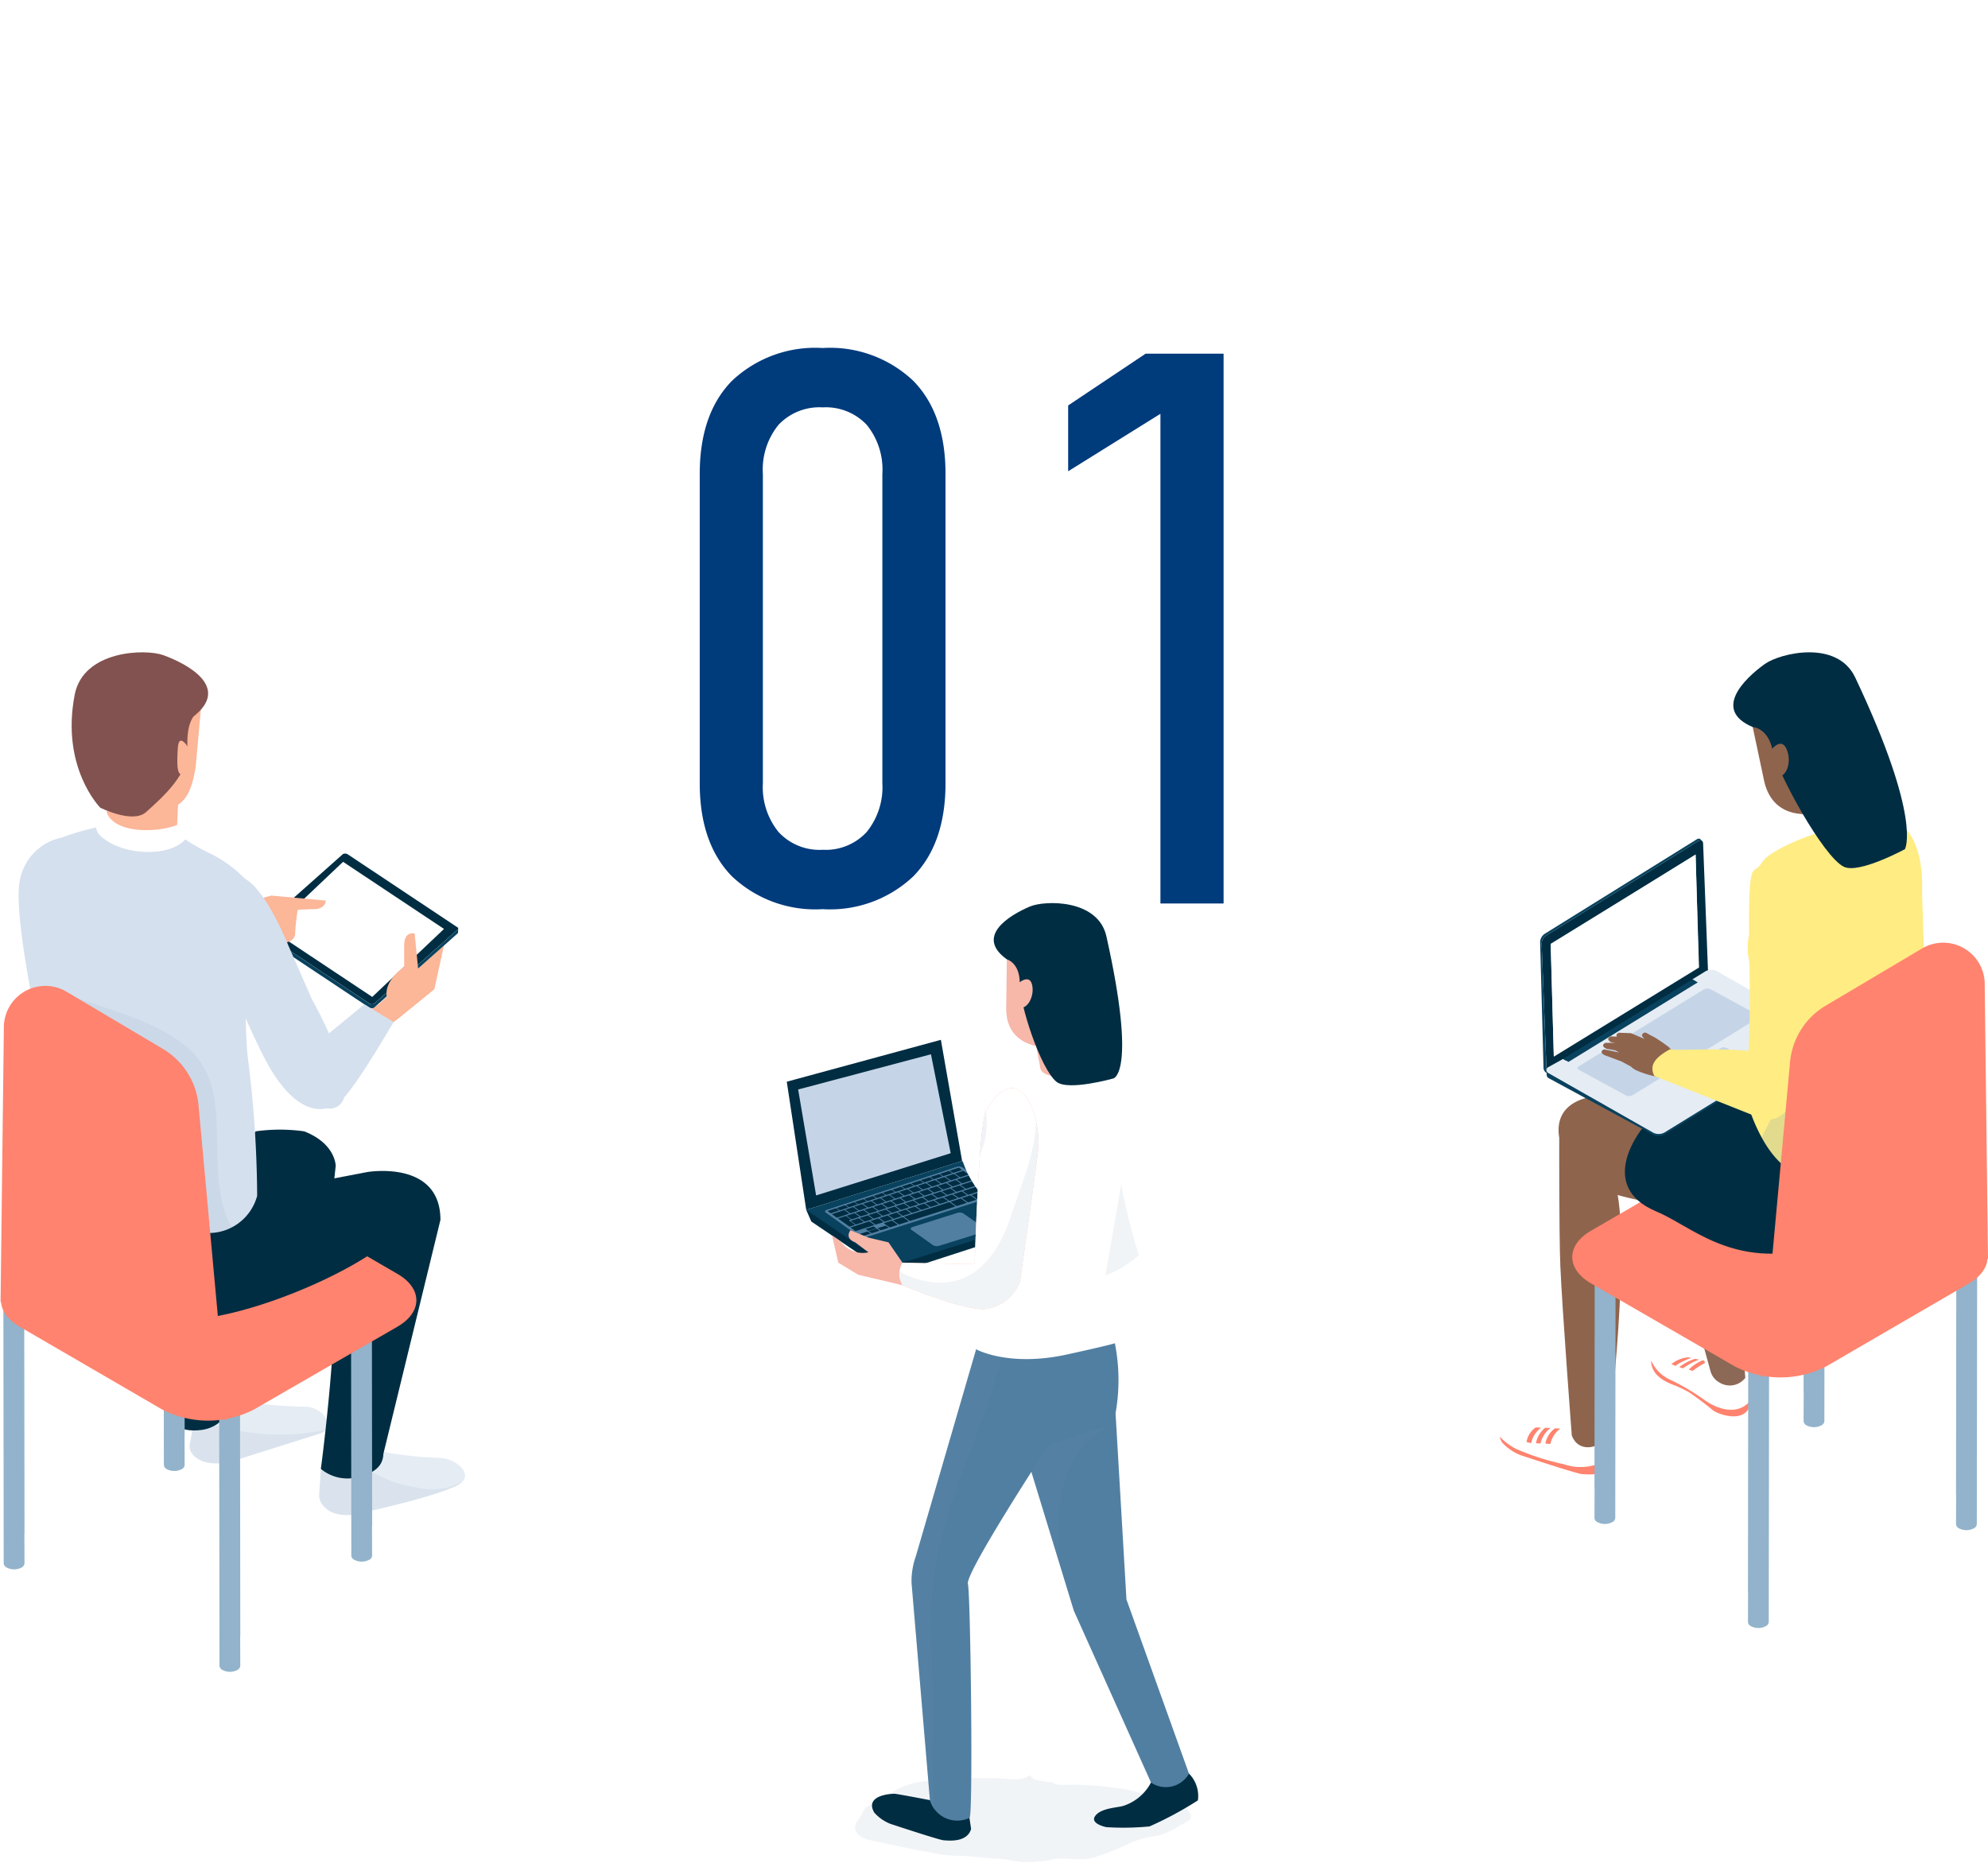 <svg xmlns="http://www.w3.org/2000/svg" xmlns:xlink="http://www.w3.org/1999/xlink" width="154.013" height="144.351" viewBox="0 0 154.013 144.351"><defs><filter id="a"><feOffset dy="3" input="SourceAlpha"/><feGaussianBlur stdDeviation="3" result="b"/><feFlood flood-opacity="0.161" result="c"/><feComposite operator="out" in="SourceGraphic" in2="b"/><feComposite operator="in" in="c"/><feComposite operator="in" in2="SourceGraphic"/></filter><clipPath id="d"><rect width="37.851" height="75.593" fill="none"/></clipPath><clipPath id="f"><rect width="6.487" height="14.881" fill="none"/></clipPath><clipPath id="g"><rect width="0.167" height="0.47" fill="none"/></clipPath><clipPath id="h"><rect width="12.845" height="16.693" fill="none"/></clipPath><clipPath id="i"><rect width="35.98" height="78.987" fill="none"/></clipPath><clipPath id="j"><rect width="35.98" height="78.988" fill="none"/></clipPath><clipPath id="k"><rect width="11.078" height="4.492" fill="none"/></clipPath><clipPath id="l"><rect width="10.522" height="3.502" fill="none"/></clipPath><clipPath id="m"><rect width="14.502" height="19.209" fill="none"/></clipPath><clipPath id="n"><rect width="31.884" height="74.304" fill="none"/></clipPath><clipPath id="p"><rect width="26.014" height="6.755" transform="translate(5.298 67.549)" fill="none"/></clipPath><clipPath id="r"><rect width="3.003" height="11.792" transform="translate(24.277 17.214)" fill="none"/></clipPath><clipPath id="s"><rect width="7.88" height="14.03" transform="translate(16.782 36.972)" fill="none"/></clipPath><clipPath id="t"><rect width="7.21" height="36.884" transform="translate(9.663 33.353)" fill="none"/></clipPath><clipPath id="u"><rect width="0.572" height="3.41" transform="translate(14.967 16.095)" fill="none"/></clipPath><clipPath id="v"><rect width="10.967" height="14.54" transform="translate(8.523 16.918)" fill="none"/></clipPath></defs><g transform="translate(-4586 -4643.649)"><g data-type="innerShadowGroup"><circle cx="48.5" cy="48.5" r="48.5" transform="translate(4614 4643.649)" fill="#fff"/><g transform="matrix(1, 0, 0, 1, 4586, 4643.65)" filter="url(#a)"><circle cx="48.5" cy="48.5" r="48.5" transform="translate(28)" fill="#fff"/></g></g><path d="M-10.771.439A9.381,9.381,0,0,1-17.8-2.109q-2.49-2.549-2.49-7.207V-33.281q0-4.658,2.49-7.207a9.381,9.381,0,0,1,7.031-2.549A9.381,9.381,0,0,1-3.74-40.488q2.49,2.549,2.49,7.207V-9.316q0,4.658-2.49,7.207A9.381,9.381,0,0,1-10.771.439Zm0-4.6A4.314,4.314,0,0,0-7.358-5.537,5.511,5.511,0,0,0-6.142-9.316V-33.281A5.489,5.489,0,0,0-7.358-37.09a4.361,4.361,0,0,0-3.413-1.348,4.361,4.361,0,0,0-3.413,1.348A5.489,5.489,0,0,0-15.4-33.281V-9.316a5.511,5.511,0,0,0,1.216,3.779A4.314,4.314,0,0,0-10.771-4.16ZM20.293-42.6V0H15.4V-37.939L8.252-33.486v-5.1L14.258-42.6Z" transform="translate(4660.5 4713.649)" fill="#003b7c"/><g transform="translate(4702.162 4694.189)"><g clip-path="url(#d)"><g transform="translate(0 0)"><g clip-path="url(#d)"><path d="M20.226,51.831h.009l-.009,2.279a.4.4,0,0,0,.234.327,1.252,1.252,0,0,0,1.139,0,.4.4,0,0,0,.238-.332l.024-20.059a10.175,10.175,0,0,1-1.615-.973Z" transform="translate(3.338 5.459)" fill="#92b3cb"/><path d="M30.363,58.68h.009l-.009,2.279a.4.4,0,0,0,.234.327,1.252,1.252,0,0,0,1.139,0,.4.4,0,0,0,.238-.332L32,40.9a10.268,10.268,0,0,1-1.615-.974Z" transform="translate(5.011 6.589)" fill="#92b3cb"/><path d="M5.571,51.69s-3.078-.14-3.388-.163C1.927,51.51-.721,51.132.19,52.7a3.791,3.791,0,0,0,1.43,1s4.329,1.435,4.742,1.464,2.106.233,2.455-1.014l-.471-1.862Z" transform="translate(0 8.496)" fill="#fff"/><path d="M8.6,53.758a3.913,3.913,0,0,1-3.6.541,19.358,19.358,0,0,1-3.68-1.177,4.384,4.384,0,0,1-1.3-.968h0a1.355,1.355,0,0,0,.17.437,3.81,3.81,0,0,0,1.431,1s4.329,1.435,4.742,1.466,2.106.232,2.455-1.014l-.091-.359c-.04.028-.084.048-.126.073" transform="translate(0.003 8.608)" fill="#ff836e"/><path d="M14.423,47.239s-1.4-.27-1.7-.365c-.246-.078-3.1-1-2.583.735.107.359.351.96,1.652,1.463a7.845,7.845,0,0,1,1.259.6A23.024,23.024,0,0,1,14.9,51.062c.542.366,2.555,1.015,2.885-.548l-.47-2.352Z" transform="translate(1.664 7.684)" fill="#fff"/><path d="M14.077,50.053a16.7,16.7,0,0,0-2.607-1.513A2.9,2.9,0,0,1,10.094,47.1a1.139,1.139,0,0,0,.048.416c.106.359.35.96,1.652,1.462a7.955,7.955,0,0,1,1.259.6A23.024,23.024,0,0,1,14.9,50.972c.542.366,2.555,1.015,2.883-.549l-.036-.184c-.983,1.16-2.592.635-3.666-.186" transform="translate(1.666 7.774)" fill="#ff836e"/><path d="M10.782,35.982l3.786,13.751a1.424,1.424,0,0,0,.7.9,1.511,1.511,0,0,0,2-.36s-.579-7.44-1.321-11.9c-1.54-.976-3.522-1.512-5.166-2.386" transform="translate(1.78 5.939)" fill="#8f644d"/><g transform="translate(12.561 41.921)" opacity="0.1" style="mix-blend-mode:multiply;isolation:isolate"><g clip-path="url(#f)"><path d="M10.782,35.982l3.786,13.751a1.424,1.424,0,0,0,.7.9,1.511,1.511,0,0,0,2-.36s-.579-7.44-1.321-11.9c-1.54-.976-3.522-1.512-5.166-2.386" transform="translate(-10.782 -35.982)" fill="#6c90b1"/></g></g><path d="M8.346,35.628c-1.63-.326-2.738-3.072-4.367-3.351,0,0-.021,7.427.084,9.927.137,3.269.888,13.15.888,13.15.55,1.4,2.043.929,2.685.278.264-.269,1.972-15.977.642-19.859-.015-.044.015-.094.068-.146" transform="translate(0.656 5.327)" fill="#8f644d"/><path d="M1.8,52.675l.357.091a2.009,2.009,0,0,1,.776-1.2l-.419-.021A1.728,1.728,0,0,0,1.8,52.675" transform="translate(0.298 8.508)" fill="#ff836e"/><path d="M16.527,65.187h.009l-.009,2.279a.4.4,0,0,0,.234.327,1.252,1.252,0,0,0,1.139,0,.4.4,0,0,0,.238-.332L18.163,47.4a10.174,10.174,0,0,1-1.615-.973Z" transform="translate(2.728 7.663)" fill="#92b3cb"/><path d="M2.428,52.763l.357.026a2.011,2.011,0,0,1,.776-1.2l-.419-.02a2.024,2.024,0,0,0-.713,1.192" transform="translate(0.401 8.512)" fill="#ff836e"/><path d="M3.052,52.783l.388.041a2.009,2.009,0,0,1,.776-1.2L3.8,51.606a1.908,1.908,0,0,0-.744,1.177" transform="translate(0.504 8.517)" fill="#ff836e"/><path d="M11.435,47.411l.315.136a4.222,4.222,0,0,1,1.231-.609l-.24-.054a2.357,2.357,0,0,0-1.306.527" transform="translate(1.887 7.738)" fill="#ff836e"/><path d="M11.954,47.628l.3.093a5.089,5.089,0,0,1,1.241-.675l-.311-.064a3.982,3.982,0,0,0-1.229.645" transform="translate(1.973 7.754)" fill="#ff836e"/><path d="M6.321,58.269H6.33l-.009,2.279a.4.4,0,0,0,.234.327,1.252,1.252,0,0,0,1.139,0,.4.4,0,0,0,.238-.332l.024-20.057a10.2,10.2,0,0,1-1.614-.974Z" transform="translate(1.043 6.521)" fill="#92b3cb"/><path d="M13.658,47.084a3.3,3.3,0,0,0-1.067.719l.3.1a6.1,6.1,0,0,1,.954-.61l-.047-.177Z" transform="translate(2.078 7.771)" fill="#ff836e"/><path d="M35.544,39.5,24.407,33.07a7.77,7.77,0,0,0-7.051,0L6.292,39.5c-1.94,1.127-1.929,2.958.022,4.085l11.137,6.43a7.772,7.772,0,0,0,7.052,0l11.064-6.431c1.942-1.129,1.932-2.955-.023-4.083" transform="translate(0.799 5.319)" fill="#ff836e"/><path d="M12.15,30.022C6.386,28.6,3.5,29.88,3.986,32.744c0,0,2.433,4.09,4.079,4.318C15.088,39.135,23.707,38.3,23.707,38.3l4.264-3.32-7.228-3.457a75.015,75.015,0,0,1-8.593-1.5" transform="translate(0.649 4.859)" fill="#8f644d"/><path d="M7.516,32.157s3.428,2.2,5.073,2.422c7.023,2.075,14.943-.176,14.943-.176l4.263-3.32-7.228-3.457S6.559,26.491,7.516,32.157" transform="translate(1.234 4.544)" fill="#8f644d"/><path d="M29.115,27.708l-13.9,1.478L9.663,32.348s-3.612,4.43,1.116,6.4c2.64,1.1,5.663,4.2,11.466,3,3.948-.819,6.793-4.227,6.144-8.207-.5-3.052,1.289-4.942.725-5.838" transform="translate(1.377 4.573)" fill="#002d42"/><path d="M18.965,25.137a.155.155,0,0,0-.007-.294l-3.439-1.872-.19-.1a.559.559,0,0,0-.507.014L5.146,28.834a.155.155,0,0,0,.007.294L8.781,31.1a.562.562,0,0,0,.508-.014l4.464-2.746Z" transform="translate(0.833 3.765)" fill="#09425e"/><path d="M15.648,26.721a.559.559,0,0,0-.507.014l-2.726,1.676-.569.351a.155.155,0,0,0,.006.294l.3.162,1.962,1.068a.559.559,0,0,0,.507-.014l3.295-2.027a.155.155,0,0,0-.006-.294Z" transform="translate(1.938 4.401)" fill="#09425e"/><path d="M14.946,12.555,3.156,19.881a.805.805,0,0,0-.347.641l.384,10L15.7,22.756l-.383-10c-.008-.233-.175-.322-.373-.2" transform="translate(0.464 2.063)" fill="#002d42"/><path d="M14.844,12.443,3.054,19.769a.805.805,0,0,0-.347.641l.262,9.739a.461.461,0,0,0,.241.395l-.384-10a.806.806,0,0,1,.347-.642l11.79-7.326a.26.26,0,0,1,.26-.033l-.119-.13a.257.257,0,0,0-.26.033" transform="translate(0.447 2.045)" fill="#09425e"/><path d="M24.514,25.328v.036l0,.016,0,.017-.007.014-.007.019-.008.013a.218.218,0,0,1-.033.048v0l-.022.023-.015.014-.019.015-.017.013-.03.021L12.266,33.009c-.017.012-.037.021-.057.031l-.016.007a.492.492,0,0,1-.052.021l-.013,0-.026.008-.027.008-.027.006-.027.007-.066.012h-.021l-.041,0H11.75l-.03,0-.027,0-.031,0-.024,0L11.6,33.1l-.021-.006a.6.6,0,0,1-.065-.02l-.031-.012-.016-.007a.412.412,0,0,1-.045-.022L3.314,28.417a.3.3,0,0,1-.181-.238l.013.412a.3.3,0,0,0,.181.238l8.1,4.389a.413.413,0,0,0,.045.022l.016.007.03.012h0l.064.019.007,0,.015,0,.036.007.012,0,.013,0,.031,0h.027l.03,0H11.9l.041,0,.016,0h0l.068-.012h0l.023,0,.027-.007.026-.008.027-.008h0l.008,0a.352.352,0,0,0,.052-.021l.017-.007c.02-.01.04-.02.057-.031L24.35,25.765l.02-.013.012-.008.017-.013.017-.015.015-.014.007-.006.015-.017h0l.017-.022,0,0a.137.137,0,0,0,.013-.022l.007-.009v0L24.5,25.6l.006-.013v0l0-.017,0-.014h0v-.037Z" transform="translate(0.517 4.18)" fill="#09425e"/><path d="M15.673,26.313a.559.559,0,0,0-.507.014L12.44,28l-.569.351a.155.155,0,0,0,.006.294l.3.162,1.962,1.068a.559.559,0,0,0,.507-.014l3.295-2.027a.155.155,0,0,0-.007-.294Z" transform="translate(1.943 4.334)" fill="#c5d5e7"/><path d="M24.334,25.8,16.3,21.2a.935.935,0,0,0-.845.023l-1.023.629.211.115.211.115L4.833,28.251l-.422-.231L3.3,28.639a.258.258,0,0,0,.01.489l8.108,4.617a.935.935,0,0,0,.845-.023l12.079-7.431a.259.259,0,0,0-.012-.489m-4.969,2.885-3.295,2.027a.563.563,0,0,1-.507.014L13.6,29.66l-.3-.162c-.142-.077-.144-.209-.006-.294l.569-.351,2.726-1.677a.559.559,0,0,1,.507-.014l2.259,1.23a.155.155,0,0,1,.007.294" transform="translate(0.517 3.485)" fill="#e5ecf4"/><path d="M4.229,27.915l.423.23,10.021-6.164-.423-.23Z" transform="translate(0.698 3.59)" fill="#09425e"/><path d="M3.41,20.431l.24,8.6,11.224-6.905-.233-8.685Z" transform="translate(0.563 2.219)" fill="#d4e3e6"/><path d="M3.408,20.363l.243,8.744L14.9,22.2l-.269-8.743Z" transform="translate(0.563 2.221)" fill="#fff"/><path d="M15.679,22.511l-.19-.1a.559.559,0,0,0-.507.014L5.306,28.374a.155.155,0,0,0,.007.294l3.628,1.976a.558.558,0,0,0,.508-.014l4.464-2.746,5.211-3.206a.155.155,0,0,0-.007-.294Z" transform="translate(0.859 3.689)" fill="#c5d5e7"/><path d="M12.052,26.476l.029,0a11.653,11.653,0,0,0-1.214-.841,6.252,6.252,0,0,1-.594-.317c-.167-.07-.247-.008-.337.125-.056.085.076.234.181.336l-1.05-.447L8.121,25.3c-.206.108-.2.216-.141.3l-.492-.016c-.429.223.051.449.051.449l.329.043-.777.007c-.429.224.05.449.05.449l.714.129.305.176-.024-.007-1.163-.245c-.43.224.05.45.05.45l1.333.5.651.354,0-.024a2.08,2.08,0,0,0,.379.3,6.992,6.992,0,0,0,1.951.583l1.354-1.621a5.492,5.492,0,0,0-.642-.65" transform="translate(1.121 4.174)" fill="#8f644d"/><path d="M30.088,17.1c-.024-.732.348-4.995-2.554-6.142,0,0-5.818.682-9.181,2.878-2.082,1.36-.56,3.95-1.05,4.815a4.39,4.39,0,0,0-.084,4.723l.225,6.264-1.317,1.915S17.8,40.2,22.952,38.733s5.027-7.541,5.027-7.541l2.522-1.85L30.088,17.1" transform="translate(2.662 1.808)" fill="#ffec83"/><g transform="translate(32.693 24.54)" opacity="0.2" style="mix-blend-mode:multiply;isolation:isolate"><g clip-path="url(#g)"><path d="M28.063,21.063c.009.1.017.192.026.291.343.524-.058-.266-.026-.291" transform="translate(-28.062 -21.063)" fill="#6c90b1"/></g></g><g transform="translate(20.319 24.016)" opacity="0.2" style="mix-blend-mode:multiply;isolation:isolate"><g clip-path="url(#h)"><path d="M29.843,21.428c-.037-.057-.075-.115-.13-.205-1.471-2.376-5.362,2.809-7.088,5.053a36.612,36.612,0,0,0-5.183,7.911c1.065,1.943,2.755,3.675,5.294,2.953,5.156-1.464,5.028-7.541,5.028-7.541l2.522-1.851s-.1-2.68-.443-6.319" transform="translate(-17.44 -20.614)" fill="#6c90b1"/></g></g><path d="M18.027,14.683c-.736.6-.086,8.928-.409,13.975-2.282-.247-5.512,0-6.091-.126-1.071.6-1.647,1.194-1.2,2.069l8.523,3.391a1.91,1.91,0,0,0,2.073-1.537A60.641,60.641,0,0,0,22.1,19.628c0-3.189.374-8.56-4.071-4.946" transform="translate(1.679 2.225)" fill="#ffec83"/><path d="M25.077,3.248,16.543,3.6l1.223,5.773c.486,2.293,2.285,2.956,4.457,2.494,0,0,3.761-2.1,3.283-4.355Z" transform="translate(2.73 0.536)" fill="#8f644d"/><path d="M18,.9c-1.623,1.162-4.059,3.572-.943,4.889,0,0,1.171.04,1.543,1.794s3.906,8.238,5.512,9.03c1.167.577,4.735-1.362,4.735-1.362S30.208,12.966,25,1.957C23.59-1.033,19.142.082,18,.9" transform="translate(2.567 0)" fill="#002d42"/><path d="M17.971,6.721l.4,1.908c.876.2,1.3-1.03.966-1.991-.453-1.3-1.37.083-1.37.083" transform="translate(2.966 1.003)" fill="#8f644d"/><path d="M29.866,19.761,22.4,24.192a5.681,5.681,0,0,0-2.77,4.517L17.407,52.964l17.571-9.189-.257-21.383a3.216,3.216,0,0,0-4.855-2.631" transform="translate(2.873 3.187)" fill="#ff836e"/></g></g></g></g><g transform="translate(4586.046 4694.189)"><g transform="translate(0)" clip-path="url(#i)"><path d="M7.568,19.479l-.749,3.414-2.78,2.26L2.61,26.235,1.4,24.819l1.113-.769Z" transform="translate(26.783 3.215)" fill="#fcb698"/><path d="M15.234,19.4l-5.56,5.268-8.6-5.722,5.962-5.01Z" transform="translate(19.499 2.3)" fill="#fff"/><g transform="translate(0 0)"><g clip-path="url(#j)"><path d="M6.974,13.419a.4.4,0,0,1,.362.019l8.493,5.652a.111.111,0,0,1-.01.21L9.38,25.022A.4.4,0,0,1,9.018,25L.524,19.352a.111.111,0,0,1,.009-.21ZM9.24,24.491l5.56-5.268-7.82-5.2L1.42,19.293Z" transform="translate(19.552 2.209)" fill="#002d42"/><path d="M.541,18.529l8.493,5.65A.4.4,0,0,0,9.4,24.2l6.44-5.723a.13.13,0,0,0,.08-.1l-.016.31a.13.13,0,0,1-.08.1l-6.44,5.723a.4.4,0,0,1-.362-.019L.525,18.839a.131.131,0,0,1-.071-.11l.017-.31a.127.127,0,0,0,.07.11" transform="translate(19.534 3.033)" fill="#09425e"/><path d="M10.877,24.783c-3.75,6.308-4.412,6.7-5.267,6.634-.83-.065-.864-4.847-.864-4.847l3.861-3.16Z" transform="translate(19.575 3.864)" fill="#d5e0ee"/><path d="M4.307,21.271V19.61c0-1.127.81-.909.81-.909l.27,2.706L5.6,22.1,2.959,23.617c-.239-1.284,1.348-2.345,1.348-2.345" transform="translate(26.959 3.084)" fill="#fcb698"/><path d="M16.375,16.565c-.077.791-1.125.662-1.125.662l-1.051.05A16.994,16.994,0,0,0,14,19.1c0,.571-.629.692-.629.692l-2.475.539L9.257,16.977l2.9-.8Z" transform="translate(8.82 2.67)" fill="#fcb698"/><path d="M4.667,53.118a27.369,27.369,0,0,0,4.551.523c1.39,0,2.918,1.355,1.533,2.1-1.78.963-7.784,2.235-7.784,2.235s-1.866.5-2.757-.753A1.259,1.259,0,0,1,0,56.421l.155-2.287Z" transform="translate(24.684 8.767)" fill="#e5ecf4"/><g transform="translate(24.685 62.355)" opacity="0.1" style="mix-blend-mode:multiply;isolation:isolate"><g transform="translate(0)"><g clip-path="url(#k)"><path d="M2.766,53.521a8.852,8.852,0,0,0,4.774,2.3,5.309,5.309,0,0,0,2.8,0l.924-.39a1.3,1.3,0,0,1-.326.246c-1.781.962-7.784,2.235-7.784,2.235s-1.866.5-2.757-.753a1.245,1.245,0,0,1-.207-.806l.154-2.288Z" transform="translate(-0.187 -53.521)" fill="#6c90b1"/></g></g></g><path d="M9.594,50.681l4.2-.789a37.827,37.827,0,0,0,4.294.323c1.355,0,2.443,1.56,1.187,2.066l-6.895,2.18s-2.195.614-3.092-.673a.9.9,0,0,1-.133-.677Z" transform="translate(5.505 8.235)" fill="#e5ecf4"/><g transform="translate(14.643 59.339)" opacity="0.1" style="mix-blend-mode:multiply;isolation:isolate"><g transform="translate(0)"><g transform="translate(0)" clip-path="url(#l)"><path d="M9.66,50.932a18,18,0,0,0,10.144.912,1,1,0,0,1-.388.263l-6.895,2.18s-2.195.615-3.091-.673a.9.9,0,0,1-.133-.677Z" transform="translate(-9.282 -50.932)" fill="#6c90b1"/></g></g></g><path d="M2.682,42.634c1.323-.155,2.557-8.06,2.557-8.06S10.9,33.6,10.9,38.282L6.484,56.394c-.033.693-.361,1.365-1.677,1.72a3.208,3.208,0,0,1-3.17-.541S2.92,48,2.682,42.634" transform="translate(23.175 5.693)" fill="#002d42"/><path d="M21.328,36.679,13.643,52.552c-.049.916-1.018,1.518-1.926,1.64-1.971.267-2.461-.817-2.461-.817l6.35-15.97c.2.048,4.036-.539,5.722-.726" transform="translate(3.867 6.054)" fill="#002d42"/><path d="M14.044,31.878c2.448.956,2.441,2.675,2.441,2.675l-.234,2.205-4.9,1.3L8.6,34.871l1.677-2.993a13.462,13.462,0,0,1,3.768,0" transform="translate(9.476 5.236)" fill="#002d42"/><path d="M7.812,60.772H7.8l.009,2.279a.4.4,0,0,1-.234.327,1.252,1.252,0,0,1-1.139,0,.4.4,0,0,1-.238-.332L6.176,42.988a10.2,10.2,0,0,0,1.614-.974Z" transform="translate(20.973 6.935)" fill="#92b3cb"/><path d="M16.58,68.1H16.57l.009,2.279a.4.4,0,0,1-.234.327,1.252,1.252,0,0,1-1.139,0,.4.4,0,0,1-.238-.332l-.024-20.057a10.182,10.182,0,0,0,1.615-.974Z" transform="translate(1.99 8.144)" fill="#92b3cb"/><path d="M20.279,54.744h-.009l.009,2.279a.4.4,0,0,1-.234.327,1.252,1.252,0,0,1-1.139,0,.4.4,0,0,1-.238-.332L18.643,36.96a10.2,10.2,0,0,0,1.614-.974Z" transform="translate(-6.019 5.94)" fill="#92b3cb"/><path d="M30.93,61.286H30.92l.009,2.279a.4.4,0,0,1-.234.327,1.252,1.252,0,0,1-1.139,0,.4.4,0,0,1-.238-.332L29.294,43.5a10.2,10.2,0,0,0,1.614-.974Z" transform="translate(-29.078 7.019)" fill="#92b3cb"/><path d="M4.711,42.375l11.137-6.43a7.77,7.77,0,0,1,7.051,0l11.066,6.43c1.939,1.127,1.928,2.958-.023,4.085L22.8,52.889a7.772,7.772,0,0,1-7.052,0L4.688,46.459c-1.942-1.129-1.932-2.956.023-4.085" transform="translate(-3.203 5.793)" fill="#ff836e"/><path d="M18.979,36.078l7.9-1.517,2.83,3.631c-.16,2.953-15.88,9.9-19.751,7.222-.158-.108-6.045-5-5.894-7.106.05-.691.169-1.776.3-2.908,4.964,1.431,14.42.718,14.609.677" transform="translate(1.531 5.704)" fill="#002d42"/><path d="M17.15,12.486s4.79-1.9,8.053-.805c1.341.45.72.666,3.233,1.923a9.771,9.771,0,0,1,3.147,2.314s-.424,9.963,0,13.654A86.506,86.506,0,0,1,32.3,40.238,3.88,3.88,0,0,1,28.185,43.1c-4.139.012-10.492-2.632-10.492-2.632a72.988,72.988,0,0,0-1.072-7.49c-1.2-4.8-3.225-14.352-2.719-17.1a4.139,4.139,0,0,1,3.249-3.394" transform="translate(-12.424 1.872)" fill="#d5e0ee"/><g transform="translate(3.406 25.765)" opacity="0.1" style="mix-blend-mode:multiply;isolation:isolate"><g transform="translate(0)"><g transform="translate(0)" clip-path="url(#m)"><path d="M28.722,31.416c.347,2.76-.092,5.475.73,8.2a5.458,5.458,0,0,0,.562,1.258,4.874,4.874,0,0,1-2.148.453c-4.138.012-10.491-2.633-10.491-2.633A72.751,72.751,0,0,0,16.3,31.2a45.541,45.541,0,0,1-.79-9.087c3.833,1.851,8.574,2.357,11.621,5.359a6.967,6.967,0,0,1,1.589,3.943" transform="translate(-15.512 -22.115)" fill="#6c90b1"/></g></g></g><path d="M24.689,8.214l-.182,4.365c0,1.614-5.5,1.012-5.5-.6l.274-3.764Z" transform="translate(-10.851 1.356)" fill="#fcb698"/><path d="M19.2,10.588c.5,1.636,3.669,1.723,5.479,1.045l.834.883c-1.113,1.583-4.426,1.5-6.195.395-.478-.3-1.08-.769-.847-1.283Z" transform="translate(-11.004 1.748)" fill="#fff"/><path d="M26.579,8.439c-.442,2.671-1.223,3.3-3.579,3.443,0,0-4.6-.2-4.75-2.642L17.481,4.75l9.6-1.865Z" transform="translate(-11.469 0.476)" fill="#fcb698"/><path d="M24.2.222c1.99.729,5.167,2.507,2.35,4.737,0,0-.6.6-.479,2.5s-1.8,3.658-3.219,4.923c-1.032.92-3.543-.343-3.543-.343s-3.077-3.092-1.981-8.753C17.992-.158,22.794-.29,24.2.222" transform="translate(-11.587 0)" fill="#81524f"/><path d="M19.276,6.621,18.9,8.412c-.7.45-.624-.84-.567-1.918.079-1.464.947.126.947.126" transform="translate(-4.608 0.97)" fill="#fcb698"/><path d="M20.913,22.636l7.466,4.431a5.681,5.681,0,0,1,2.77,4.516l2.223,24.256L15.8,46.65l.256-21.383a3.217,3.217,0,0,1,4.856-2.631" transform="translate(-15.801 3.661)" fill="#ff836e"/><path d="M9.8,14.983c1.9-.739,4.287,5.3,4.287,5.3l1.8,4.106s3.028,5.371,2.54,7.4a1.138,1.138,0,0,1-1.33,1.082c-.245-.017-2.16.776-4.494-3.2-1.227-2.088-4-8.821-4-8.821s-2.047-4.6,1.2-5.863" transform="translate(8.219 2.463)" fill="#d5e0ee"/></g></g></g></g><g transform="translate(4646.952 4713.618)"><g clip-path="url(#n)"><g clip-path="url(#n)"><g opacity="0.1" style="mix-blend-mode:multiply;isolation:isolate"><g clip-path="url(#p)"><path d="M30.789,69.988c-.66-.636-1.683-.434-2.525-.758a12.737,12.737,0,0,0-2.806-.689A28,28,0,0,0,21.9,68.3a7.393,7.393,0,0,1-.855.006c-.341-.04-.337-.149-.573-.2a4.076,4.076,0,0,1-1.152-.2c-.015.048-.029.1-.543-.354-.439.547-1.869.25-2.523.25-1.194,0-2.387,0-3.58,0-.738,0-1.327.2-2.034.243a5.75,5.75,0,0,0-2.613.937c-.351.192-.651.444-1,.638a3.835,3.835,0,0,0-.957.487,5.549,5.549,0,0,0-.293.57,3.72,3.72,0,0,0-.443.68c-.26.993.953,1.224,1.738,1.382,1.358.273,2.741.592,4.084.819a9.145,9.145,0,0,0,1.756.244c1.2,0,2.244.195,3.409.236.751.026,1.448.261,2.2.268a9.047,9.047,0,0,0,2.007-.2c1.152-.234,2.4.211,3.493-.238a16.655,16.655,0,0,0,2.237-.88,7.429,7.429,0,0,1,2.379-.712,5.526,5.526,0,0,0,1.885-.85A3.34,3.34,0,0,0,31.246,71c.241-.373-.231-.793-.457-1.011" fill="#6c90b1"/></g></g></g><path d="M1.9,24.671l6.1,4.127L19.4,25.1l.647-.714L1.506,23.77Z" fill="#002d42"/><path d="M0,13.839,1.507,23.77l12.077-3.789-1.645-9.387Z" fill="#002d42"/><path d="M.882,14.442l1.391,8.207L12.7,19.378l-1.53-7.664Z" fill="#c5d5e7"/><path d="M1.506,23.77l6.46,4.4,12.077-3.789-6.46-4.4Z" fill="#09425e"/><g clip-path="url(#n)"><path d="M13.619,20.487a.587.587,0,0,0-.464-.046L3.094,23.769c-.139.046-.168.142-.067.215l2.611,1.87a.555.555,0,0,0,.44.052L16.3,22.641c.151-.049.187-.149.078-.225Z" fill="#517fa2"/><path d="M13.292,20.508l-.629.208c-.019.006-.024.02-.01.03l.207.144a.079.079,0,0,0,.061.007l.63-.208c.02-.006.024-.02.01-.03l-.207-.145a.077.077,0,0,0-.062-.006" fill="#002d42"/><path d="M4.486,23.418l-.59.2c-.019.006-.023.019-.009.029l.2.141a.069.069,0,0,0,.058.006l.591-.194c.019-.006.023-.019.01-.029l-.2-.141a.074.074,0,0,0-.059-.007" fill="#002d42"/><path d="M5.2,23.182l-.593.2c-.019.006-.023.019-.009.029l.2.141a.073.073,0,0,0,.058.007l.594-.2c.019-.006.023-.019.01-.029l-.2-.142a.079.079,0,0,0-.059-.006" fill="#002d42"/><path d="M5.916,22.946l-.6.2c-.019.006-.023.019-.009.029l.2.142a.079.079,0,0,0,.059.006l.6-.2c.019-.006.023-.019.009-.029l-.2-.142a.079.079,0,0,0-.059-.006" fill="#002d42"/><path d="M6.636,22.708l-.6.2c-.019.006-.023.019-.01.029l.2.142a.07.07,0,0,0,.059.006l.6-.2c.019-.006.023-.02.009-.029l-.2-.143a.078.078,0,0,0-.059-.006" fill="#002d42"/><path d="M7.36,22.468l-.6.2c-.019.006-.023.02-.009.029l.2.142a.077.077,0,0,0,.06.007l.6-.2c.019-.006.023-.019.009-.029l-.2-.143a.081.081,0,0,0-.06-.006" fill="#002d42"/><path d="M8.088,22.228l-.606.2c-.019.007-.023.02-.009.029l.2.143a.07.07,0,0,0,.059.006l.607-.2c.019-.007.023-.02.009-.03l-.2-.142a.077.077,0,0,0-.06-.007" fill="#002d42"/><path d="M8.82,21.986l-.609.2c-.019.007-.023.02-.009.03l.2.142a.077.077,0,0,0,.06.007l.61-.2c.019-.006.024-.02.01-.029l-.2-.144a.081.081,0,0,0-.06-.006" fill="#002d42"/><path d="M9.555,21.743l-.612.2c-.019.007-.024.02-.01.03l.2.143a.077.077,0,0,0,.06.006l.613-.2c.019-.006.023-.019.01-.029l-.2-.144a.08.08,0,0,0-.061-.006" fill="#002d42"/><path d="M10.3,21.5l-.615.2c-.02.007-.024.02-.01.03l.2.143a.079.079,0,0,0,.061.007l.616-.2c.019-.007.024-.02.01-.03l-.2-.144A.079.079,0,0,0,10.3,21.5" fill="#002d42"/><path d="M11.038,21.253l-.619.2c-.019.007-.023.02-.009.03l.2.144a.079.079,0,0,0,.061.006l.619-.2c.02-.007.024-.02.01-.03l-.2-.144a.075.075,0,0,0-.061-.006" fill="#002d42"/><path d="M11.785,21.006l-.622.206c-.019.006-.024.019-.01.029l.2.144a.079.079,0,0,0,.061.007l.623-.206c.019-.006.024-.019.01-.029l-.206-.145a.079.079,0,0,0-.061-.006" fill="#002d42"/><path d="M12.537,20.758l-.625.207c-.02.006-.024.019-.01.029l.2.145a.077.077,0,0,0,.062.006l.626-.206c.019-.007.024-.02.01-.03l-.207-.145a.075.075,0,0,0-.061-.006" fill="#002d42"/><path d="M3.777,23.652l-.587.194c-.019.006-.023.019-.009.029l.2.14a.071.071,0,0,0,.058.007l.587-.194c.019-.006.023-.019.009-.029l-.2-.14a.071.071,0,0,0-.058-.007" fill="#002d42"/><path d="M5.911,23.805l-.553.181c-.019.006-.023.019-.009.029l.347.248a.079.079,0,0,0,.059.006l.554-.18c.019-.006.023-.019.009-.029l-.348-.248a.074.074,0,0,0-.059-.007" fill="#002d42"/><path d="M6.609,23.576l-.556.182c-.019.006-.023.019-.009.029l.349.248a.074.074,0,0,0,.059.007l.556-.181c.019-.007.024-.02.01-.03l-.35-.248a.074.074,0,0,0-.059-.007" fill="#002d42"/><path d="M7.311,23.347l-.559.183c-.018.006-.023.019-.009.029l.35.249a.079.079,0,0,0,.059.006l.56-.182c.019-.006.023-.019.009-.029l-.351-.249a.074.074,0,0,0-.059-.007" fill="#002d42"/><path d="M8.016,23.116l-.561.184c-.019.006-.023.019-.009.029l.35.249a.077.077,0,0,0,.06.007l.563-.183c.019-.007.023-.02.009-.029l-.352-.25a.077.077,0,0,0-.06-.007" fill="#002d42"/><path d="M8.724,22.884l-.564.185c-.019.006-.024.019-.01.029l.353.25a.072.072,0,0,0,.06.006l.565-.184c.019-.006.023-.019.009-.029l-.353-.25a.077.077,0,0,0-.06-.007" fill="#002d42"/><path d="M9.437,22.651l-.567.186c-.019.006-.024.019-.009.029l.353.25a.077.077,0,0,0,.06.007l.568-.185c.02-.007.024-.02.01-.03L9.5,22.657a.077.077,0,0,0-.06-.006" fill="#002d42"/><path d="M10.153,22.416l-.57.187c-.019.006-.024.019-.01.029l.355.251a.073.073,0,0,0,.06.006l.572-.186c.019-.006.024-.019.009-.029l-.355-.251a.08.08,0,0,0-.061-.007" fill="#002d42"/><path d="M10.872,22.181l-.573.187c-.019.007-.023.02-.009.03l.355.252a.085.085,0,0,0,.061.006l.574-.187c.02-.007.024-.02.01-.03l-.357-.252a.075.075,0,0,0-.061-.006" fill="#002d42"/><path d="M11.6,21.944l-.576.188c-.019.007-.024.02-.01.03l.358.252a.079.079,0,0,0,.061.007l.577-.189c.019-.006.024-.019.01-.029l-.359-.253a.079.079,0,0,0-.061-.006" fill="#002d42"/><path d="M12.322,21.706l-.579.189c-.019.007-.024.02-.01.03l.359.253a.081.081,0,0,0,.062.006L12.733,22c.02-.006.025-.02.01-.03l-.359-.253a.087.087,0,0,0-.062-.006" fill="#002d42"/><path d="M13.053,21.467l-.582.19c-.02.007-.024.02-.01.03l.36.253a.082.082,0,0,0,.062.007l.583-.19c.02-.007.024-.02.01-.03l-.361-.254a.082.082,0,0,0-.062-.006" fill="#002d42"/><path d="M5.217,24.032l-.55.18c-.019.006-.023.019-.009.029L5,24.488a.074.074,0,0,0,.059.007l.551-.18c.018-.006.023-.019.009-.029l-.347-.247a.074.074,0,0,0-.059-.007" fill="#002d42"/><path d="M14.149,21.108l-.946.31c-.02.006-.024.019-.01.03l.362.253a.079.079,0,0,0,.061.007l.948-.309c.02-.007.025-.02.01-.03l-.363-.255a.077.077,0,0,0-.062-.006" fill="#002d42"/><path d="M13.362,21.885l-.582.19c-.02.006-.025.019-.011.029l.361.254a.075.075,0,0,0,.061.006l.584-.189c.02-.006.024-.02.01-.03l-.361-.253a.077.077,0,0,0-.062-.007" fill="#002d42"/><path d="M6.232,24.206l-.553.18c-.019.006-.023.019-.009.029l.347.248a.074.074,0,0,0,.059.007l.554-.18c.019-.006.023-.019.01-.029l-.349-.248a.074.074,0,0,0-.059-.007" fill="#002d42"/><path d="M6.929,23.979l-.557.181c-.019.006-.022.019-.008.029l.348.249a.077.077,0,0,0,.058.006l.558-.18c.019-.007.024-.019.01-.029l-.351-.249a.072.072,0,0,0-.058-.007" fill="#002d42"/><path d="M7.629,23.751l-.559.182c-.019.006-.023.019-.01.029l.35.249a.077.077,0,0,0,.06.007l.56-.182c.019-.006.023-.019.01-.029l-.351-.249a.077.077,0,0,0-.06-.007" fill="#002d42"/><path d="M8.333,23.522l-.562.183c-.019.006-.023.019-.009.029l.351.25a.074.074,0,0,0,.059.006l.564-.182c.019-.006.023-.019.009-.029l-.352-.25a.077.077,0,0,0-.06-.007" fill="#002d42"/><path d="M9.04,23.291l-.565.184c-.019.006-.023.019-.009.029l.352.25a.077.077,0,0,0,.06.007l.566-.184c.02-.006.024-.019.01-.029L9.1,23.3a.077.077,0,0,0-.06-.007" fill="#002d42"/><path d="M9.752,23.06l-.569.185c-.019.006-.023.019-.009.029l.353.251a.077.077,0,0,0,.062.006l.568-.184c.019-.006.024-.019.01-.029l-.356-.251a.075.075,0,0,0-.059-.007" fill="#002d42"/><path d="M10.466,22.827l-.57.186c-.02.006-.024.019-.01.029l.355.251a.077.077,0,0,0,.06.007l.572-.186c.019-.006.024-.019.01-.029l-.356-.251a.079.079,0,0,0-.061-.007" fill="#002d42"/><path d="M11.185,22.593l-.574.187c-.019.006-.023.019-.009.029l.356.252a.079.079,0,0,0,.061.007l.574-.187c.02-.006.024-.019.01-.029l-.357-.252a.079.079,0,0,0-.061-.007" fill="#002d42"/><path d="M11.907,22.358l-.576.188c-.02.006-.024.019-.01.029l.357.252a.079.079,0,0,0,.061.007l.578-.187c.02-.007.024-.02.01-.03l-.359-.252a.079.079,0,0,0-.061-.007" fill="#002d42"/><path d="M12.633,22.122l-.579.189c-.02.006-.025.019-.01.029l.358.253a.082.082,0,0,0,.062.007l.58-.189c.02-.006.025-.019.011-.029l-.36-.254a.087.087,0,0,0-.062-.006" fill="#002d42"/><path d="M5.538,24.431l-.551.179c-.019.006-.023.019-.009.029l.346.248a.079.079,0,0,0,.059.006l.552-.179c.019-.006.023-.018.009-.028L5.6,24.438a.074.074,0,0,0-.059-.007" fill="#002d42"/><path d="M14.656,21.463l-1.146.373c-.02.007-.025.02-.01.03l.361.254a.077.077,0,0,0,.062.006l1.149-.372c.02-.006.024-.02.01-.03l-.364-.254a.073.073,0,0,0-.062-.007" fill="#002d42"/><path d="M13.523,22.351l-.583.188c-.019.007-.024.02-.009.03l.36.254a.075.075,0,0,0,.061.006l.584-.188c.02-.006.024-.02.01-.03l-.361-.254a.077.077,0,0,0-.062-.006" fill="#002d42"/><path d="M7.068,24.44l-.556.18c-.019.006-.023.019-.009.029l.348.249a.074.074,0,0,0,.059.006l.558-.179c.019-.006.023-.019.009-.029l-.349-.249a.077.077,0,0,0-.06-.007" fill="#002d42"/><path d="M7.771,24.212l-.559.181c-.019.006-.024.019-.01.029l.349.249a.077.077,0,0,0,.06.007l.56-.181c.019-.006.024-.019.01-.029l-.35-.249a.078.078,0,0,0-.06-.007" fill="#002d42"/><path d="M8.477,23.984l-.562.182c-.019.006-.023.019-.01.029l.351.25a.073.073,0,0,0,.06.006l.563-.181c.02-.006.024-.019.01-.029l-.352-.25a.077.077,0,0,0-.06-.007" fill="#002d42"/><path d="M9.187,23.754l-.565.183c-.019.006-.023.019-.009.029l.352.25a.077.077,0,0,0,.06.007l.566-.182c.019-.007.023-.02.009-.03l-.353-.25a.077.077,0,0,0-.06-.007" fill="#002d42"/><path d="M9.9,23.523l-.568.184c-.019.006-.023.019-.01.029l.354.251a.075.075,0,0,0,.061.006l.568-.183c.02-.006.024-.019.01-.029L9.96,23.53a.077.077,0,0,0-.06-.007" fill="#002d42"/><path d="M10.617,23.291l-.57.185c-.02.006-.024.019-.01.029l.355.251a.077.077,0,0,0,.06.007l.572-.184c.019-.007.024-.02.01-.03l-.356-.251a.079.079,0,0,0-.061-.007" fill="#002d42"/><path d="M11.338,23.058l-.573.186c-.02.006-.024.019-.01.029l.356.252a.075.075,0,0,0,.061.006l.574-.185c.02-.006.024-.019.01-.029l-.357-.253a.079.079,0,0,0-.061-.006" fill="#002d42"/><path d="M12.063,22.823l-.577.187c-.019.006-.024.019-.009.029l.357.253a.084.084,0,0,0,.061.006l.578-.186c.019-.006.024-.02.01-.03l-.359-.252a.079.079,0,0,0-.061-.007" fill="#002d42"/><path d="M12.791,22.587l-.579.187c-.02.007-.025.02-.011.03l.359.253a.081.081,0,0,0,.062.007l.58-.188c.02-.006.025-.019.01-.029l-.36-.254a.075.075,0,0,0-.061-.006" fill="#002d42"/><path d="M15.164,21.819l-1.491.483c-.02.006-.024.019-.01.029l.361.254a.082.082,0,0,0,.062.007l1.494-.482c.02-.006.025-.019.011-.029l-.365-.256a.077.077,0,0,0-.062-.006" fill="#002d42"/><path d="M6.369,24.666l-1.4.453c-.018.007-.023.019-.009.029L5.3,25.4a.079.079,0,0,0,.059.006l1.4-.452c.019-.006.023-.019.009-.029l-.348-.248a.074.074,0,0,0-.059-.007" fill="#002d42"/><path d="M13.643,20.754l-.585.193c-.02.006-.024.019-.01.029l.362.254a.075.075,0,0,0,.061.006l.586-.192c.02-.006.025-.02.011-.03L13.7,20.76a.077.077,0,0,0-.062-.006" fill="#002d42"/><path d="M4.423,23.788l-.9.3c-.019.006-.022.019-.009.029l.344.246a.073.073,0,0,0,.058.007l.9-.3c.018-.007.022-.019.009-.029L4.481,23.8a.071.071,0,0,0-.058-.007" fill="#002d42"/><path d="M5.8,23.334l-.553.182c-.019.006-.023.019-.009.029l.347.248a.074.074,0,0,0,.059.006l.554-.181c.019-.007.023-.019.009-.029l-.348-.248a.074.074,0,0,0-.059-.007" fill="#002d42"/><path d="M6.5,23.106l-.556.183c-.019.006-.023.019-.009.029l.349.248a.074.074,0,0,0,.059.007L6.9,23.39c.019-.006.023-.019.009-.029l-.35-.248a.074.074,0,0,0-.059-.007" fill="#002d42"/><path d="M7.2,22.876l-.558.184c-.019.006-.024.019-.01.029l.35.249a.079.079,0,0,0,.059.006l.56-.183c.019-.006.023-.019.01-.029l-.352-.25a.078.078,0,0,0-.059-.006" fill="#002d42"/><path d="M7.9,22.645l-.562.185c-.018.006-.023.019-.009.029l.351.249a.077.077,0,0,0,.06.007L8.3,22.93c.02-.006.024-.019.01-.029l-.352-.25a.081.081,0,0,0-.06-.006" fill="#002d42"/><path d="M8.6,22.413l-.564.186c-.019.006-.024.019-.01.029l.353.25a.072.072,0,0,0,.06.006l.565-.185c.019-.006.023-.02.009-.029l-.353-.251a.077.077,0,0,0-.06-.006" fill="#002d42"/><path d="M9.312,22.179l-.567.187c-.019.006-.024.019-.01.029l.354.251a.081.081,0,0,0,.06.006l.569-.186c.019-.007.023-.02.009-.03l-.355-.251a.081.081,0,0,0-.06-.006" fill="#002d42"/><path d="M10.024,21.945l-.57.188c-.019.006-.024.019-.01.029l.355.251a.079.079,0,0,0,.061.007l.571-.188c.019-.006.024-.019.01-.029l-.356-.251a.079.079,0,0,0-.061-.007" fill="#002d42"/><path d="M10.741,21.709l-.574.189c-.018.006-.023.019-.009.029l.356.252a.079.079,0,0,0,.061.006L11.149,22c.019-.007.025-.02.009-.03l-.356-.252a.084.084,0,0,0-.061-.006" fill="#002d42"/><path d="M11.46,21.472l-.576.189c-.019.007-.024.02-.01.03l.358.252a.075.075,0,0,0,.061.006l.577-.189c.019-.006.024-.019.01-.029l-.359-.253a.075.075,0,0,0-.061-.006" fill="#002d42"/><path d="M12.184,21.234l-.579.191c-.019.006-.024.019-.01.029l.359.253a.079.079,0,0,0,.061.006l.58-.19c.02-.007.025-.02.01-.03l-.36-.253a.075.075,0,0,0-.061-.006" fill="#002d42"/><path d="M12.911,20.994l-.582.192c-.019.006-.024.019-.01.029l.36.253a.082.082,0,0,0,.062.007l.583-.191c.02-.007.024-.02.01-.03L12.973,21a.077.077,0,0,0-.062-.006" fill="#002d42"/><path d="M5.111,23.562l-.55.181c-.019.006-.023.019-.009.029l.346.247a.073.073,0,0,0,.058.007l.552-.181c.018-.006.023-.019.009-.029l-.347-.247a.074.074,0,0,0-.059-.007" fill="#002d42"/><path d="M4.939,24.534c.019-.006.023-.019.01-.029L4.6,24.256a.076.076,0,0,0-.06-.006l-.534.175c-.019.006-.023.019-.009.029l.836.6a.077.077,0,0,0,.06.006l.371-.12c.02-.006.024-.02.01-.029l-.466-.334Z" fill="#002d42"/><path d="M12.558,23.178,9.115,24.286c-.024.008-.031.023-.014.035l.408.29a.1.1,0,0,0,.072.007l3.452-1.1c.024-.008.031-.024.014-.036l-.415-.292a.092.092,0,0,0-.074-.007" fill="#002d42"/><path d="M15.664,22.178l-.576.185c-.025.008-.032.024-.015.036l.421.3a.1.1,0,0,0,.075.006l.577-.184c.025-.008.032-.024.015-.036l-.422-.3a.1.1,0,0,0-.075-.007" fill="#002d42"/><path d="M14.918,22.418l-.573.185c-.025.008-.031.023-.015.036l.419.294a.1.1,0,0,0,.075.007l.574-.184c.025-.008.032-.024.015-.036l-.42-.294a.1.1,0,0,0-.075-.008" fill="#002d42"/><path d="M14.175,22.658l-.57.183c-.025.008-.031.024-.015.036l.418.293a.093.093,0,0,0,.074.007l.572-.183c.024-.008.031-.024.014-.035l-.418-.294a.1.1,0,0,0-.075-.007" fill="#002d42"/><path d="M8.1,24.612l-.546.176c-.024.008-.03.023-.014.034l.405.289a.1.1,0,0,0,.072.007l.547-.176c.024-.007.03-.023.014-.034l-.406-.289a.092.092,0,0,0-.072-.007" fill="#002d42"/><path d="M13.436,22.9l-.71.228c-.024.008-.031.024-.015.036l.416.293a.1.1,0,0,0,.074.006l.712-.228c.025-.008.031-.023.015-.035L13.51,22.9a.092.092,0,0,0-.074-.007" fill="#002d42"/><path d="M8.951,24.339l-.688.221c-.023.008-.03.023-.014.035l.407.289a.1.1,0,0,0,.072.007l.689-.221c.024-.007.03-.023.014-.034l-.408-.29a.088.088,0,0,0-.072-.007" fill="#002d42"/><path d="M7.633,25l-.558.179c-.018.006-.023.019-.009.029l.181.129a.074.074,0,0,0,.059.007l.558-.179c.02-.006.024-.019.01-.029l-.181-.129A.077.077,0,0,0,7.633,25" fill="#002d42"/><path d="M6.232,25.452l-.552.177c-.019.006-.023.019-.009.029l.179.128a.074.074,0,0,0,.059.007l.553-.177c.019-.006.023-.019.009-.028l-.18-.129a.074.074,0,0,0-.059-.007" fill="#002d42"/><path d="M6.931,25.228l-.555.178c-.019.006-.023.019-.009.029l.18.129a.078.078,0,0,0,.059.006l.555-.177c.019-.007.023-.019.01-.029l-.181-.129a.074.074,0,0,0-.059-.007" fill="#002d42"/><path d="M6.7,25.063l-.554.178c-.019.006-.025.018-.012.027l.16.115a.071.071,0,0,0,.056.005l.555-.178c.019-.007.025-.019.012-.027l-.161-.115a.07.07,0,0,0-.056-.005" fill="#002d42"/><path d="M13.682,24.047A.593.593,0,0,0,13.221,24L9.736,25.1c-.145.046-.177.144-.073.218l1.668,1.186a.58.58,0,0,0,.454.053l3.522-1.094c.15-.047.184-.146.077-.221Z" fill="#517fa2"/><path d="M28.218,68.136a3.713,3.713,0,0,1-2.162,1.816c-.556.147-1.73.173-2.163.779s.866.864.866.864a20.863,20.863,0,0,0,3.344-.057,27.436,27.436,0,0,0,3.748-2.019,2.467,2.467,0,0,0-.692-2.075Z" fill="#002d42"/><path d="M25.854,12.979l-1.5,10.806-.078,5.222s3.863-1.234,3.555-3.178c-1.284-8.1-1.977-12.85-1.977-12.85" fill="#fff"/><g opacity="0.1" style="mix-blend-mode:multiply;isolation:isolate"><g clip-path="url(#r)"><path d="M24.354,23.785l-.077,5.221a8.381,8.381,0,0,0,3-1.725,49,49,0,0,1-2.014-10.067Z" fill="#6c90b1"/></g></g><path d="M10.962,69.477s-2.325-.447-2.594-.467c-.223-.015-2.382.09-1.59,1.455a3.308,3.308,0,0,0,1.243.872s3.766,1.248,4.125,1.274,1.832.2,2.135-.881l-.245-1.616Z" fill="#002d42"/><path d="M25.471,39.53a14.654,14.654,0,0,0-.589-7.4l-.344-.986-8.575,3.156,6.275,20.524,5.981,13.318a2.055,2.055,0,0,0,2.941-.693L26.316,53.951Z" fill="#517fa2"/><g opacity="0.1" style="mix-blend-mode:multiply;isolation:isolate"><g clip-path="url(#s)"><path d="M21.071,51c.032-.679-.992-7.968,3.591-10.305-3.269,0-5.711-2.305-7.88-3.725Z" fill="#6c90b1"/></g></g><path d="M15.024,33.353,10,50.606a5.729,5.729,0,0,0-.332,2.079L11.092,69.52a2.217,2.217,0,0,0,3.07,1.354c.282-.167.08-17.273-.129-18.134S20.282,42,20.282,42l5.077-1.709-7-4.853Z" fill="#517fa2"/><g opacity="0.1" style="mix-blend-mode:multiply;isolation:isolate"><g clip-path="url(#t)"><path d="M10,50.606a5.725,5.725,0,0,0-.331,2.079l1.427,16.834a2.418,2.418,0,0,0,.337.718,49.369,49.369,0,0,1-.115-6.147c.082-3.257-.224-6.512-.116-9.767.226-6.77,3.875-12.759,5.462-19.253a2.363,2.363,0,0,1,.212-.559l-1.849-1.158Z" fill="#6c90b1"/></g></g><path d="M26.539,17.208c-.12-.625.346-4.382-2.246-5.186a37.389,37.389,0,0,0-6.144,1.208c-2.076.605-2.509,3.027-3.028,3.719-1.2,1.6-1.643,2.422-1.47,3.113a8.01,8.01,0,0,0,1.9,3.028l-.367,6.065L14.67,34.57s2.5,1.4,7.056.4,3.725-.91,3.725-.91l-.9-4.48s2.11-11.743,1.99-12.369" fill="#fff"/><path d="M18.667,7.593l.951,5.031c-.017,1.363,3.876.844,3.893-.519L23.236,7.65Z" fill="#f7b7a9"/><path d="M17,8.137c-.027,2.1,1.416,3.037,3.409,3.062,0,0,3.7-1.1,3.731-3.164l.464-3.818L17.069,2.845Z" fill="#f7b7a9"/><path d="M18.837.266c-1.649.7-4.255,2.326-1.788,4.091,0,0,1.017.266,1,1.875s1.6,6.6,2.845,7.613c.908.734,4.411-.26,4.411-.26s1.841-.355-.543-11.013C24.11-.323,20-.225,18.837.266" fill="#002d42"/><path d="M17.817,6.31,17.8,8.059c.727.345,1.339-.645,1.237-1.552-.139-1.23-1.215-.2-1.215-.2" fill="#f7b7a9"/><path d="M15.467,16c-.6.973-.908,11.979-.908,11.979l-5.6-.114-.437,1.556s4.744,2.049,6.744,2.041a3.308,3.308,0,0,0,2.8-2.147s1.072-7.487,1.384-9.985c.346-2.768-1.384-7.525-3.979-3.33" fill="#f7b7a9"/><path d="M15.467,16c-.6.973-.908,11.979-.908,11.979l-5.92-.121-.116,1.563s4.744,2.049,6.744,2.041a3.308,3.308,0,0,0,2.8-2.147s1.072-7.487,1.384-9.985c.346-2.768-1.384-7.525-3.979-3.33" fill="#fff"/><g opacity="0.1" style="mix-blend-mode:multiply;isolation:isolate"><g clip-path="url(#u)"><path d="M14.967,19.5a5.944,5.944,0,0,0,.455-3.41,17.546,17.546,0,0,0-.455,3.41" fill="#6c90b1"/></g></g><g opacity="0.1" style="mix-blend-mode:multiply;isolation:isolate"><g clip-path="url(#v)"><path d="M17.377,24.2c-1.254,3.877-3.783,6.353-8,4.675a2.041,2.041,0,0,1-.6-.369l-.255.908s4.745,2.049,6.745,2.04a3.306,3.306,0,0,0,2.8-2.146s1.071-7.487,1.383-9.985a7.417,7.417,0,0,0-.139-2.409c-.058,2.479-1.26,5.215-1.93,7.286" fill="#6c90b1"/></g></g><path d="M7.882,26.284l-1.523-.356-1.426-.579s-.495.613.369.935l1.025.772A2.066,2.066,0,0,1,4.171,26.2l-.665-.449.484,2.107,1.548.937L8.95,29.6a2.424,2.424,0,0,1-.223-.6,1.95,1.95,0,0,1,.233-1.145Z" fill="#f7b7a9"/></g></g></g><rect width="154" height="144" transform="translate(4586 4644)" fill="none"/></g></svg>